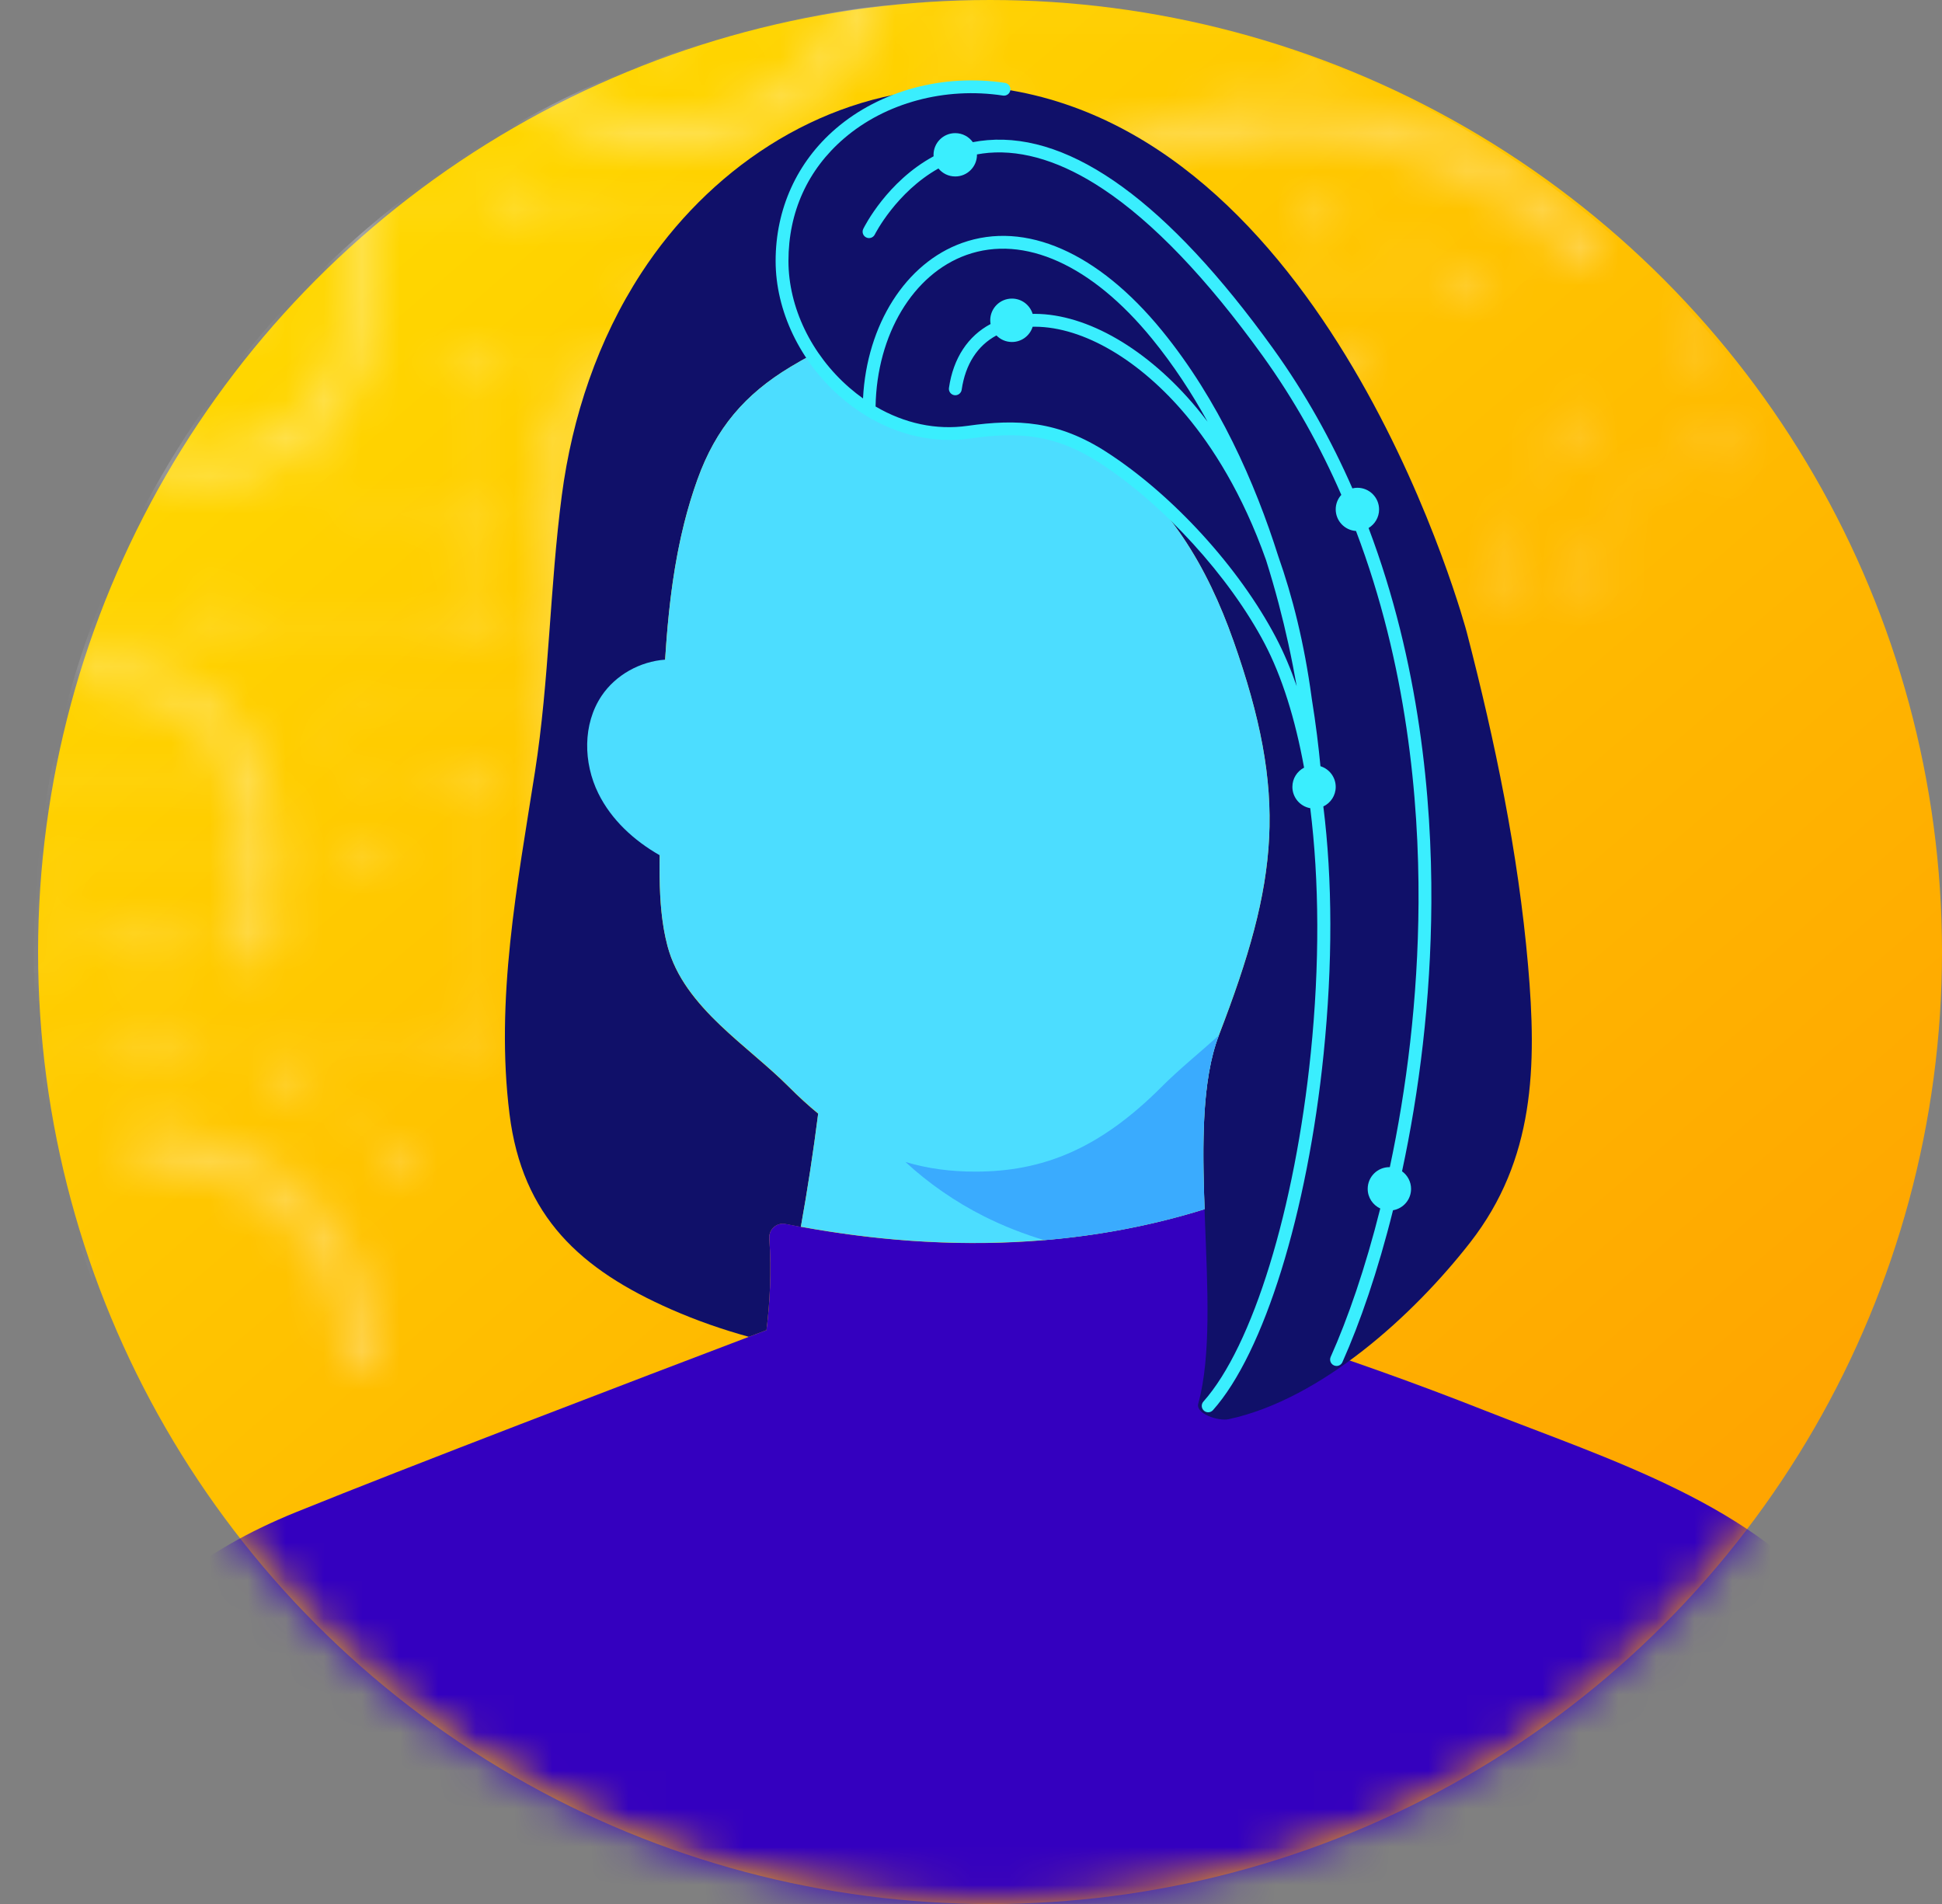 <svg fill="none" height="50" viewBox="0 0 51 50" width="51" xmlns="http://www.w3.org/2000/svg" xmlns:xlink="http://www.w3.org/1999/xlink"><rect x="0" y="0" width="51" height="50" fill="#808080" stroke="none"/><linearGradient id="a" gradientUnits="userSpaceOnUse" x1="44.201" x2="12.901" y1="40.617" y2="4.293"><stop offset="0" stop-color="#ffa500"/><stop offset="1" stop-color="#ffd600"/></linearGradient><clipPath id="b"><path d="m0 0h72.099v46.404h-72.099z" transform="matrix(1 -0 -0 -1 -6.921 36.235)"/></clipPath><clipPath id="c"><path d="m1 0h49.999v49.999h-49.999z"/></clipPath><mask id="d" height="48" maskUnits="userSpaceOnUse" width="73" x="-7" y="-11"><g clip-path="url(#b)" fill="none"><g mask="url(#e)"><path d="m0 0h72.099v47.271h-72.099z" fill="#fff" transform="matrix(1 -0 -0 -1 -6.921 37.211)"/></g></g></mask><mask id="e" height="48" maskUnits="userSpaceOnUse" width="74" x="-7" y="-11"><path d="m-6.781 35.577c0-5.954 4.826-10.78 10.78-10.78l2.74.003" fill="none" stroke="#fff" stroke-linecap="round" stroke-linejoin="round" stroke-width=".108"/><path d="m20.576 13.958h-8.402s-3.578.394-4.276-2.591" fill="none" stroke="#fff" stroke-linecap="round" stroke-linejoin="round" stroke-width=".108"/><path d="m20.576 16.126h-23.961" fill="none" stroke="#fff" stroke-linecap="round" stroke-linejoin="round" stroke-width=".108"/><path d="m33.794 3.131h-7.526" fill="none" stroke="#fff" stroke-linecap="round" stroke-linejoin="round" stroke-width=".108"/><path d="m60.434 1.5c-1.906-1.946-4.563-3.154-7.502-3.154-1.936 0-3.75.524-5.307 1.438" fill="none" stroke="#fff" stroke-linecap="round" stroke-linejoin="round" stroke-width=".108"/><path d="m58.597 3.43c-1.508-1.415-3.537-2.282-5.769-2.282-1.964 0-3.771.671-5.204 1.797" fill="none" stroke="#fff" stroke-linecap="round" stroke-linejoin="round" stroke-width=".108"/><path d="m47.33 9.371c0-3.056 2.477-5.534 5.534-5.534v-2.69" fill="none" stroke="#fff" stroke-linecap="round" stroke-linejoin="round" stroke-width=".976"/><path d="m44.7-3.412v12.49" fill="none" stroke="#fff" stroke-linecap="round" stroke-linejoin="round" stroke-width=".108"/><path d="m44.7.845-5.171 0s-1.371.017-1.371 1.444c0 1.426-.005 1.759-.005 1.759" fill="none" stroke="#fff" stroke-linecap="round" stroke-linejoin="round" stroke-width=".108"/><path d="m28.454-.516v-6.114c0-.753-.611-1.364-1.364-1.364-.753 0-1.364.611-1.364 1.364v5.275s-.423 3.879-2.382 5.234" fill="none" stroke="#fff" stroke-linecap="round" stroke-linejoin="round" stroke-width=".108"/><path d="m22.961-8.787v7.083c0 2.902-2.427 5.254-5.421 5.254-2.994 0-5.421-2.352-5.421-5.254v-7.083" fill="none" stroke="#fff" stroke-linecap="round" stroke-linejoin="round" stroke-width=".976"/><path d="m34.399.96-16.714 0c-1.552 0-2.811-1.258-2.811-2.811v-8.371" fill="none" stroke="#fff" stroke-linecap="round" stroke-linejoin="round" stroke-width=".108"/><path d="m41.593 6.466c-1.964-2.055-4.732-3.335-7.799-3.335-5.957 0-10.786 4.829-10.786 10.786v3.792" fill="none" stroke="#fff" stroke-linecap="round" stroke-linejoin="round" stroke-width=".976"/><path d="m38.745 7.451-21.638 0" fill="none" stroke="#fff" stroke-linecap="round" stroke-linejoin="round" stroke-width=".108"/><path d="m41.826 15.042h-6.163" fill="none" stroke="#fff" stroke-linecap="round" stroke-linejoin="round" stroke-width=".108"/><path d="m35.252 9.621h-8.273s-1.252 1.66-1.252 4.337h5.294" fill="none" stroke="#fff" stroke-linecap="round" stroke-linejoin="round" stroke-width=".108"/><path d="m38.75 7.445c-1.162-1.009-2.679-1.62-4.338-1.62" fill="none" stroke="#fff" stroke-linecap="round" stroke-linejoin="round" stroke-width=".108"/><path d="m14.884 11.75h18.835c1.226 0 2.22.994 2.22 2.22 0 1.226-.994 2.22-2.22 2.22h-5.066" fill="none" stroke="#fff" stroke-linecap="round" stroke-linejoin="round" stroke-width=".108"/><path d="m45.079 11.789c-1.796 0-3.253 1.456-3.253 3.253" fill="none" stroke="#fff" stroke-linecap="round" stroke-linejoin="round" stroke-width=".108"/><path d="m41.242 11.214s-1.618 1.377-1.618 3.828" fill="none" stroke="#fff" stroke-linecap="round" stroke-linejoin="round" stroke-width=".108"/><path d="m30.375 9.621s-2.002 2.117-2.002 4.337" fill="none" stroke="#fff" stroke-linecap="round" stroke-linejoin="round" stroke-width=".108"/><path d="m14.884 18.227h-5.02c-.608 0-1.1.493-1.1 1.1s.493 1.1 1.1 1.1h10.712" fill="none" stroke="#fff" stroke-linecap="round" stroke-linejoin="round" stroke-width=".108"/><path d="m14.875 22.645h8.141" fill="none" stroke="#fff" stroke-linecap="round" stroke-linejoin="round" stroke-width=".108"/><path d="m4.031 3.173v-6.243c0-1.506 1.221-2.727 2.727-2.727s2.727 1.221 2.727 2.727c0 0-.638 8.354 6.379 8.354" fill="none" stroke="#fff" stroke-linecap="round" stroke-linejoin="round" stroke-width=".108"/><path d="m4.031.96s1.41.217 2.729 1.536" fill="none" stroke="#fff" stroke-linecap="round" stroke-linejoin="round" stroke-width=".108"/><path d="m3.343 5.284h-8.944" fill="none" stroke="#fff" stroke-linecap="round" stroke-linejoin="round" stroke-width=".108"/><path d="m-3.385 9.62 7.224.001s1.882 0 2.86-1.469" fill="none" stroke="#fff" stroke-linecap="round" stroke-linejoin="round" stroke-width=".108"/><path d="m1.805 13.957s-3.184-1.297-3.184-6.444v-5.147c0-.763.618-1.381 1.381-1.381.763 0 1.381.618 1.381 1.381l.014 5.882c0 2.208 1.79 3.998 3.998 3.998s3.998-1.79 3.998-3.998l.07-2.965h12.051" fill="none" stroke="#fff" stroke-linecap="square" stroke-linejoin="round" stroke-width=".108"/><path d="m1.384 2.367.014 5.882c0 2.208 1.79 3.998 3.998 3.998s3.998-1.79 3.998-3.998l.07-2.965" fill="none" stroke="#fff" stroke-linecap="round" stroke-linejoin="round" stroke-width=".976"/><path d="m-5.473 13.957h7.279" fill="none" stroke="#fff" stroke-linecap="round" stroke-linejoin="round" stroke-width=".108"/><path d="m17.395 9.621s-2.51-.09-2.51 2.175l-.01 10.85" fill="none" stroke="#fff" stroke-linecap="round" stroke-linejoin="round" stroke-width=".976"/><path d="m12.174 9.621h11.724" fill="none" stroke="#fff" stroke-linecap="round" stroke-linejoin="round" stroke-width=".108"/><path d="m12.174 16.126v-6.505" fill="none" stroke="#fff" stroke-linecap="round" stroke-linejoin="round" stroke-width=".108"/><path d="m12.132 20.427v6.758s-3.267-.613-4.869.989" fill="none" stroke="#fff" stroke-linecap="round" stroke-linejoin="round" stroke-width=".108"/><path d="m4 24.547v5.673" fill="none" stroke="#fff" stroke-linecap="round" stroke-linejoin="round" stroke-width=".108"/><path d="m9.818 22.625h-7.705c-.6 0-1.087.487-1.087 1.087 0 .601.487 1.087 1.087 1.087l1.885-.003" fill="none" stroke="#fff" stroke-linecap="round" stroke-linejoin="round" stroke-width=".108"/><path d="m-.523 28.898c-1.671-.619-2.861-2.227-2.861-4.113 0-2.422 1.963-4.385 4.385-4.385h5.514" fill="none" stroke="#fff" stroke-linecap="round" stroke-linejoin="round" stroke-width=".108"/><path d="m10.473 30.564c-1.519-1.859-3.83-3.045-6.418-3.045-1.693 0-3.267.508-4.578 1.379-2.234 1.484-3.706 4.023-3.706 6.905" fill="none" stroke="#fff" stroke-linecap="square" stroke-linejoin="round" stroke-width=".108"/><path d="m9.455 35.623c0-3.004-2.435-5.439-5.439-5.439" fill="none" stroke="#fff" stroke-linecap="round" stroke-linejoin="round" stroke-width=".976"/><path d="m1.657 33.473h-5.554" fill="none" stroke="#fff" stroke-linecap="round" stroke-linejoin="round" stroke-width=".108"/><path d="m6.739 24.799v-3.076c0-2.219-1.798-4.017-4.017-4.017" fill="none" stroke="#fff" stroke-linecap="round" stroke-linejoin="round" stroke-width=".976"/><path d="m6.76 2.495v-3.696" fill="none" stroke="#fff" stroke-linecap="round" stroke-linejoin="round" stroke-width=".108"/><path d="m28.979 11.75h4.74c1.226 0 2.22.994 2.22 2.22 0 1.226-.994 2.22-2.22 2.22h-4.74" fill="none" stroke="#fff" stroke-linecap="round" stroke-linejoin="round" stroke-width=".976"/><path d="m34.394 1.391c-.239 0-.434-.194-.434-.434 0-.24.194-.434.434-.434s.434.194.434.434c0 .24-.194.434-.434.434z" fill="#fff"/><path d="m4.077 1.497c-.24 0-.434-.194-.434-.434 0-.24.194-.434.434-.434.24 0 .434.194.434.434 0 .24-.194.434-.434.434z" fill="#fff"/><path d="m4.031 3.512c-.24 0-.434-.194-.434-.434 0-.24.194-.434.434-.434.24 0 .434.194.434.434 0 .24-.194.434-.434.434z" fill="#fff"/><path d="m1.343 3.512c-.24 0-.434-.194-.434-.434 0-.24.194-.434.434-.434.24 0 .434.194.434.434 0 .24-.194.434-.434.434z" fill="#fff"/><path d="m1.343 5.717c-.24 0-.434-.194-.434-.434 0-.24.194-.434.434-.434.24 0 .434.194.434.434 0 .24-.194.434-.434.434z" fill="#fff"/><path d="m3.344 5.717c-.24 0-.434-.194-.434-.434 0-.24.194-.434.434-.434.24 0 .434.194.434.434 0 .24-.194.434-.434.434z" fill="#fff"/><path d="m1.343 7.878c-.24 0-.434-.194-.434-.434 0-.24.194-.434.434-.434.24 0 .434.194.434.434 0 .24-.194.434-.434.434z" fill="#fff"/><path d="m1.718 10.072c-.24 0-.434-.194-.434-.434 0-.24.194-.434.434-.434.24 0 .434.194.434.434 0 .24-.194.434-.434.434z" fill="#fff"/><path d="m6.699 8.585c-.24 0-.434-.194-.434-.434 0-.24.194-.434.434-.434.24 0 .434.194.434.434 0 .24-.194.434-.434.434z" fill="#fff"/><path d="m7.84 11.963c-.24 0-.434-.194-.434-.434s.194-.434.434-.434c.24 0 .434.194.434.434s-.194.434-.434.434z" fill="#fff"/><path d="m1.817 14.391c-.24 0-.434-.194-.434-.434s.194-.434.434-.434.434.194.434.434-.194.434-.434.434z" fill="#fff"/><path d="m6.756 2.929c-.24 0-.434-.194-.434-.434 0-.24.194-.434.434-.434.24 0 .434.194.434.434 0 .24-.194.434-.434.434z" fill="#fff"/><path d="m25.208 1.391c-.239 0-.434-.194-.434-.434 0-.24.194-.434.434-.434s.434.194.434.434c0 .24-.194.434-.434.434z" fill="#fff"/><path d="m22.258 1.391c-.239 0-.434-.194-.434-.434 0-.24.194-.434.434-.434s.434.194.434.434c0 .24-.194.434-.434.434z" fill="#fff"/><path d="m17.586 1.391c-.24 0-.434-.194-.434-.434 0-.24.194-.434.434-.434.239 0 .434.194.434.434 0 .24-.194.434-.434.434z" fill="#fff"/><path d="m23.342 4.31c-.239 0-.434-.194-.434-.434 0-.24.194-.434.434-.434s.434.194.434.434c0 .24-.194.434-.434.434z" fill="#fff"/><path d="m21.508 5.717c-.239 0-.434-.194-.434-.434 0-.24.194-.434.434-.434s.434.194.434.434c0 .24-.194.434-.434.434z" fill="#fff"/><path d="m13.71 5.717c-.239 0-.434-.194-.434-.434 0-.24.194-.434.434-.434s.434.194.434.434c0 .24-.194.434-.434.434z" fill="#fff"/><path d="m9.484 5.717c-.24 0-.434-.194-.434-.434 0-.24.194-.434.434-.434s.434.194.434.434c0 .24-.194.434-.434.434z" fill="#fff"/><path d="m38.136 4.406c-.24 0-.434-.194-.434-.434 0-.24.194-.434.434-.434.239 0 .434.194.434.434 0 .24-.194.434-.434.434z" fill="#fff"/><path d="m32.522 3.608c-.239 0-.434-.194-.434-.434 0-.24.194-.434.434-.434s.434.194.434.434c0 .24-.194.434-.434.434z" fill="#fff"/><path d="m34.411 6.259c-.239 0-.434-.194-.434-.434 0-.24.194-.434.434-.434.24 0 .434.194.434.434 0 .24-.194.434-.434.434z" fill="#fff"/><path d="m38.745 7.878c-.239 0-.434-.194-.434-.434 0-.24.194-.434.434-.434s.434.194.434.434c0 .24-.194.434-.434.434z" fill="#fff"/><path d="m45.079 12.22c-.239 0-.434-.194-.434-.434 0-.24.194-.434.434-.434s.434.194.434.434c0 .239-.194.434-.434.434z" fill="#fff"/><path d="m41.827 15.475c-.239 0-.434-.194-.434-.434s.194-.434.434-.434.434.194.434.434-.194.434-.434.434z" fill="#fff"/><path d="m39.656 15.475c-.239 0-.434-.194-.434-.434s.194-.434.434-.434.434.194.434.434-.194.434-.434.434z" fill="#fff"/><path d="m41.242 11.648c-.239 0-.434-.194-.434-.434s.194-.434.434-.434.434.194.434.434-.194.434-.434.434z" fill="#fff"/><path d="m35.723 15.475c-.239 0-.434-.194-.434-.434s.194-.434.434-.434.434.194.434.434-.194.434-.434.434z" fill="#fff"/><path d="m28.373 14.367c-.239 0-.434-.194-.434-.434 0-.24.194-.434.434-.434s.434.194.434.434c0 .239-.194.434-.434.434z" fill="#fff"/><path d="m25.75 14.391c-.239 0-.434-.194-.434-.434s.194-.434.434-.434.434.194.434.434-.194.434-.434.434z" fill="#fff"/><path d="m31.031 14.391c-.239 0-.434-.194-.434-.434s.194-.434.434-.434.434.194.434.434-.194.434-.434.434z" fill="#fff"/><path d="m28.951 12.22c-.239 0-.434-.194-.434-.434 0-.24.194-.434.434-.434s.434.194.434.434c0 .239-.194.434-.434.434z" fill="#fff"/><path d="m26.021 12.22c-.239 0-.434-.194-.434-.434 0-.24.194-.434.434-.434s.434.194.434.434c0 .239-.194.434-.434.434z" fill="#fff"/><path d="m19.308 12.184c-.239 0-.434-.194-.434-.434s.194-.434.434-.434.434.194.434.434-.194.434-.434.434z" fill="#fff"/><path d="m14.907 12.22c-.24 0-.434-.194-.434-.434 0-.24.194-.434.434-.434.239 0 .434.194.434.434 0 .239-.194.434-.434.434z" fill="#fff"/><path d="m14.907 14.391c-.24 0-.434-.194-.434-.434s.194-.434.434-.434c.239 0 .434.194.434.434s-.194.434-.434.434z" fill="#fff"/><path d="m14.874 18.66c-.239 0-.434-.194-.434-.434s.194-.434.434-.434.434.194.434.434-.194.434-.434.434z" fill="#fff"/><path d="m12.132 20.861c-.24 0-.434-.194-.434-.434s.194-.434.434-.434c.239 0 .434.194.434.434s-.194.434-.434.434z" fill="#fff"/><path d="m12.132 27.617c-.24 0-.434-.194-.434-.434s.194-.434.434-.434c.239 0 .434.194.434.434s-.194.434-.434.434z" fill="#fff"/><path d="m7.454 28.643c-.24 0-.434-.194-.434-.434 0-.239.194-.434.434-.434.24 0 .434.194.434.434 0 .24-.194.434-.434.434z" fill="#fff"/><path d="m4.016 25.233c-.24 0-.434-.194-.434-.434s.194-.434.434-.434c.24 0 .434.194.434.434s-.194.434-.434.434z" fill="#fff"/><path d="m4.016 27.955c-.24 0-.434-.194-.434-.434 0-.239.194-.434.434-.434.24 0 .434.194.434.434 0 .24-.194.434-.434.434z" fill="#fff"/><path d="m1.671 33.907c-.24 0-.434-.194-.434-.434s.194-.434.434-.434c.24 0 .434.194.434.434s-.194.434-.434.434z" fill="#fff"/><path d="m4.016 30.6c-.24 0-.434-.194-.434-.434s.194-.434.434-.434c.24 0 .434.194.434.434s-.194.434-.434.434z" fill="#fff"/><path d="m9.455 36.057c-.24 0-.434-.194-.434-.434s.194-.434.434-.434c.24 0 .434.194.434.434s-.194.434-.434.434z" fill="#fff"/><path d="m10.473 31.003c-.239 0-.434-.194-.434-.434 0-.24.194-.434.434-.434s.434.194.434.434c0 .239-.194.434-.434.434z" fill="#fff"/><path d="m14.874 23.079c-.239 0-.434-.194-.434-.434s.194-.434.434-.434.434.194.434.434-.194.434-.434.434z" fill="#fff"/><path d="m23.015 23.079c-.239 0-.434-.194-.434-.434s.194-.434.434-.434c.24 0 .434.194.434.434s-.194.434-.434.434z" fill="#fff"/><path d="m20.587 20.861c-.239 0-.434-.194-.434-.434s.194-.434.434-.434.434.194.434.434-.194.434-.434.434z" fill="#fff"/><path d="m23.008 18.144c-.239 0-.434-.194-.434-.434s.194-.434.434-.434.434.194.434.434-.194.434-.434.434z" fill="#fff"/><path d="m20.587 14.391c-.239 0-.434-.194-.434-.434s.194-.434.434-.434.434.194.434.434-.194.434-.434.434z" fill="#fff"/><path d="m12.18 14.391c-.239 0-.434-.194-.434-.434s.194-.434.434-.434.434.194.434.434-.194.434-.434.434z" fill="#fff"/><path d="m20.576 16.56c-.239 0-.434-.194-.434-.434 0-.239.194-.434.434-.434s.434.194.434.434c0 .24-.194.434-.434.434z" fill="#fff"/><path d="m12.18 16.56c-.239 0-.434-.194-.434-.434 0-.239.194-.434.434-.434s.434.194.434.434c0 .24-.194.434-.434.434z" fill="#fff"/><path d="m5.897 16.56c-.24 0-.434-.194-.434-.434 0-.239.194-.434.434-.434.24 0 .434.194.434.434 0 .24-.194.434-.434.434z" fill="#fff"/><path d="m2.643 18.118c-.24 0-.434-.194-.434-.434s.194-.434.434-.434.434.194.434.434-.194.434-.434.434z" fill="#fff"/><path d="m6.556 20.861c-.24 0-.434-.194-.434-.434s.194-.434.434-.434c.24 0 .434.194.434.434s-.194.434-.434.434z" fill="#fff"/><path d="m6.739 23.059c-.24 0-.434-.194-.434-.434 0-.24.194-.434.434-.434.24 0 .434.194.434.434 0 .239-.194.434-.434.434z" fill="#fff"/><path d="m9.818 23.059c-.24 0-.434-.194-.434-.434 0-.24.194-.434.434-.434.24 0 .434.194.434.434 0 .239-.194.434-.434.434z" fill="#fff"/><path d="m6.739 25.233c-.24 0-.434-.194-.434-.434s.194-.434.434-.434c.24 0 .434.194.434.434s-.194.434-.434.434z" fill="#fff"/><path d="m27.005 10.072c-.239 0-.434-.194-.434-.434 0-.24.194-.434.434-.434s.434.194.434.434c0 .24-.194.434-.434.434z" fill="#fff"/><path d="m23.884 10.072c-.239 0-.434-.194-.434-.434 0-.24.194-.434.434-.434s.434.194.434.434c0 .24-.194.434-.434.434z" fill="#fff"/><path d="m17.369 10.072c-.239 0-.434-.194-.434-.434 0-.24.194-.434.434-.434s.434.194.434.434c0 .24-.194.434-.434.434z" fill="#fff"/><path d="m17.107 7.878c-.239 0-.434-.194-.434-.434 0-.24.194-.434.434-.434.24 0 .434.194.434.434 0 .24-.194.434-.434.434z" fill="#fff"/><path d="m22.402 7.878c-.239 0-.434-.194-.434-.434 0-.24.194-.434.434-.434s.434.194.434.434c0 .24-.194.434-.434.434z" fill="#fff"/><path d="m12.18 10.072c-.239 0-.434-.194-.434-.434 0-.24.194-.434.434-.434s.434.194.434.434c0 .24-.194.434-.434.434z" fill="#fff"/><path d="m30.12 10.072c-.239 0-.434-.194-.434-.434 0-.24.194-.434.434-.434s.434.194.434.434c0 .24-.194.434-.434.434z" fill="#fff"/><path d="m35.308 10.055c-.239 0-.434-.194-.434-.434 0-.24.194-.434.434-.434s.434.194.434.434c0 .24-.194.434-.434.434z" fill="#fff"/><path d="m26.292 3.555c-.239 0-.434-.194-.434-.434 0-.24.194-.434.434-.434s.434.194.434.434c0 .24-.194.434-.434.434z" fill="#fff"/><path d="m41.593 6.892c-.239 0-.434-.194-.434-.434 0-.24.194-.434.434-.434s.434.194.434.434c0 .24-.194.434-.434.434z" fill="#fff"/><path d="m44.684 1.278c-.239 0-.434-.194-.434-.434 0-.24.194-.434.434-.434s.434.194.434.434c0 .24-.194.434-.434.434z" fill="#fff"/><path d="m44.684 9.513c-.239 0-.434-.194-.434-.434 0-.24.194-.434.434-.434s.434.194.434.434c0 .24-.194.434-.434.434z" fill="#fff"/><path d="m47.652.155c-.24 0-.434-.194-.434-.434 0-.24.194-.434.434-.434.239 0 .434.194.434.434 0 .24-.194.434-.434.434z" fill="#fff"/><path d="m47.624 3.381c-.239 0-.434-.194-.434-.434s.194-.434.434-.434.434.194.434.434-.194.434-.434.434z" fill="#fff"/><path d="m47.33 9.805c-.239 0-.434-.194-.434-.434 0-.24.194-.434.434-.434s.434.194.434.434c0 .24-.194.434-.434.434z" fill="#fff"/></mask><mask id="f" height="50" maskUnits="userSpaceOnUse" width="50" x="1" y="0"><circle cx="26" cy="25" fill="#fff" r="25"/></mask><circle cx="26" cy="25" fill="url(#a)" r="25"/><g mask="url(#d)" opacity=".3"><circle cx="25.887" cy="25" fill="#fff" r="25"/></g><g clip-path="url(#c)"><g mask="url(#f)"><path d="m24.789 2.324c-.054.004-.091.006-.102.007-3.247.203-6.097 2.154-7.845 4.838-1.141 1.752-1.817 3.775-2.089 5.848-.316 2.415-.327 4.841-.704 7.251-.465 2.967-1.045 5.979-.668 8.99.336 2.688 1.858 4.081 4.258 5.133.658.288 1.337.525 2.029.715.157-.06.311-.118.461-.175.087-.706.134-1.529.074-2.414-.002-.023-0-.046.002-.068.012-.099.065-.184.14-.241.002-.001.003-.003.005-.004.007-.005.014-.009.021-.014.004-.002.007-.005.011-.007.006-.004.013-.007.02-.01.005-.003.01-.005.015-.007.006-.003.012-.005.019-.008.006-.002.012-.004.018-.006.006-.002.012-.004.018-.005.007-.002.014-.003.021-.004.006-.001.011-.002.017-.003.008-.001.015-.002.023-.002.005-0.0.011-.001.016-.001.009-0.0.018 0.0.027.001.005 0.0.009 0.0.014.001.014.001.027.003.041.006.079.015.157.03.235.044.055.01.11.021.165.031.177-.988.329-1.979.455-2.973-.255-.21-.512-.444-.773-.706-.542-.544-1.211-1.055-1.803-1.621-.624-.597-1.164-1.255-1.381-2.077-.309-1.173-.175-2.429-.195-3.668 0 0.0 0.0 0.0 0.0 0-.009-.771.026-1.546.057-2.309.086-2.141.202-4.271.928-6.282.483-1.339 1.242-2.228 2.443-2.95.182-.109.368-.216.559-.317-.49-.733-.784-1.593-.784-2.464 0-2.548 1.958-4.234 4.252-4.527z" fill="#101069"/><path d="m50.005 52.808c.346-2.92-.065-8.07-1.737-10.419-2.022-2.841-6.071-4.082-9.298-5.357-1.816-.717-3.661-1.374-5.528-1.97-.075-.996-.115-1.732-.272-3.354-.023-.243-.271-.396-.499-.31-3.493 1.321-7.546 1.63-12.04.743-.231-.046-.444.14-.428.375.06.884.014 1.708-.074 2.414-3.635 1.381-9.444 3.601-12.363 4.784-2.413.978-4.497 2.49-5.303 4.808-.643 1.849-.546 5.974-.369 8.286z" fill="#3400bf"/><path d="m40.129 25.35c-.258-2.955-.866-5.881-1.61-8.749 0 0-3.427-12.931-12.154-14.258-2.894-.44-5.829 1.388-5.829 4.508 0 2.472 2.363 4.857 4.894 4.499 1.363-.193 2.352-.103 3.544.668 1.716 1.109 2.739 2.897 3.41 4.791 1.446 4.088 1.198 6.301-.374 10.378-.946 2.454.146 7.174-.542 9.675-.073.265.53.465.799.407 2.428-.524 4.844-2.722 6.339-4.637 1.707-2.187 1.753-4.644 1.523-7.282z" fill="#101069"/><path d="m32.385 16.809c-.67-1.895-1.693-3.682-3.41-4.791-1.192-.771-2.181-.861-3.544-.668-1.639.232-3.208-.687-4.11-2.035-.191.102-.377.208-.559.317-1.201.722-1.96 1.611-2.443 2.95-.551 1.528-.75 3.123-.852 4.741-.659.047-1.298.4-1.668.95-.499.743-.482 1.76-.086 2.562.343.695.936 1.239 1.612 1.624-.009.727 0 1.449.148 2.144.002.01.004.021.007.031.015.069.031.138.049.206.013.051.028.101.044.15.005.016.011.031.016.046.011.034.022.068.035.101.007.018.014.035.021.052.012.031.024.061.037.091.007.018.016.035.024.052.013.029.026.059.04.088.008.017.017.034.026.051.015.029.029.058.045.087.009.016.018.032.027.048.016.029.032.058.049.086.009.015.019.03.028.045.018.029.035.058.054.086.009.014.019.028.028.042.019.029.039.058.059.087.009.013.018.026.028.038.021.03.042.059.064.088.009.012.018.023.027.035.023.03.046.06.07.09.008.01.017.02.025.03.025.031.05.062.076.092.007.009.015.018.022.026.027.032.055.063.083.095.006.007.013.014.019.021.029.033.059.065.089.098.005.006.011.011.016.017.032.034.064.067.096.101.004.004.008.008.011.012.034.035.069.07.104.105.002.002.004.004.006.005.037.037.075.073.113.109.592.566 1.26 1.077 1.803 1.621.261.262.518.496.773.706-.126.994-.277 1.985-.455 2.973 3.899.712 7.46.517 10.602-.463-.062-1.714-.074-3.398.377-4.568 1.572-4.078 1.82-6.29.374-10.378z" fill="#4cddff"/><path d="m34.751 21.179c.193-.091.327-.287.327-.514 0-.256-.169-.472-.401-.544-.045-.479-.117-1.092-.231-1.794-0-.001 0-.002-0-.003-.194-1.439-.506-2.668-.876-3.715-.61-1.929-1.566-4.103-3.056-5.928-1.676-2.053-3.588-2.892-5.245-2.302-1.484.528-2.506 2.148-2.605 4.084-.122-.087-.241-.181-.358-.282-1.002-.87-1.6-2.114-1.6-3.329 0-1.283.505-2.396 1.46-3.217 1.089-.936 2.65-1.357 4.175-1.125.092.014.178-.049.192-.141.014-.092-.049-.178-.141-.192-1.621-.246-3.282.203-4.445 1.203-1.017.874-1.578 2.108-1.578 3.472-0 1.311.641 2.65 1.716 3.583.204.177.418.334.641.471.004.003.009.005.013.008.845.515 1.802.733 2.716.603 1.265-.179 2.232-.132 3.429.642 1.663 1.075 3.402 2.981 4.327 4.742.455.867.803 1.976 1.036 3.258-.183.095-.307.285-.307.505 0 .28.203.513.469.56.238 1.905.25 4.108.015 6.422-.418 4.109-1.526 7.706-2.821 9.161-.062.07-.056.176.014.238.032.029.072.043.112.043.046 0 .093-.019.126-.057 1.34-1.505 2.48-5.176 2.905-9.351.241-2.369.233-4.584-.007-6.502zm-5.684-9.303c-1.28-.828-2.349-.879-3.659-.693-.822.117-1.656-.063-2.414-.508.032-1.887.984-3.479 2.388-3.98 1.514-.539 3.289.262 4.87 2.198.56.686 1.043 1.424 1.46 2.18-.099-.13-.196-.253-.291-.366-1.281-1.537-2.866-2.459-4.239-2.465-.005-0-.01-0-.015-0-.016 0-.032.001-.048.001-.072-.233-.288-.402-.544-.402-.315 0-.57.255-.57.57 0 .033.004.066.009.098-.591.314-.98.894-1.093 1.678-.013.092.051.178.143.191.091.013.178-.051.191-.143.098-.673.418-1.161.913-1.426.103.106.248.172.407.172.256 0 .472-.168.544-.4.016-0.0.032-.001.049-.001.005 0 .009 0.0.014 0 1.276.006 2.764.883 3.982 2.344.668.802 1.461 2.024 2.085 3.787.247.782.437 1.523.582 2.182.086.392.159.769.222 1.126-.16-.462-.341-.888-.543-1.273-.964-1.837-2.707-3.748-4.442-4.869z" fill="#3aeefe"/><path d="m35.941 13.866c.165-.1.276-.28.276-.487 0-.315-.255-.57-.57-.57-.045 0-.088.006-.131.016-.55-1.256-1.236-2.497-2.09-3.682-2.746-3.811-5.268-5.649-7.494-5.463-.132.011-.26.029-.384.053-.103-.143-.272-.237-.462-.237-.315 0-.57.255-.57.57 0 .013.001.025.002.038-1.22.66-1.815 1.841-1.847 1.906-.041.083-.007.184.077.225.083.041.184.007.226-.077.007-.015.562-1.111 1.671-1.734.104.128.263.21.442.21.315 0 .57-.255.57-.57 0-.003-0-.006-.001-.009.1-.018.202-.033.308-.042.928-.077 1.939.243 3.006.952 1.316.874 2.723 2.345 4.184 4.372.847 1.176 1.528 2.409 2.071 3.658-.091.101-.147.234-.147.381 0 .302.236.549.533.568 1.331 3.502 1.657 7.049 1.642 9.761-.014 2.529-.317 4.901-.754 6.946-.004-0-.008-.001-.011-.001-.315 0-.57.255-.57.57 0 .229.135.425.33.516-.392 1.566-.854 2.895-1.302 3.897-.038.085 0 .185.085.223.022.01.046.015.069.015.064 0 .126-.037.154-.1.458-1.024.93-2.385 1.329-3.989.269-.045.474-.279.474-.561 0-.19-.094-.358-.237-.462.446-2.075.756-4.483.77-7.051.015-2.734-.313-6.307-1.649-9.843z" fill="#3aeefe"/><path d="m27.425 32.568c1.474-.124 2.879-.398 4.209-.812-.062-1.714-.074-3.398.377-4.568-.504.457-1.041.887-1.504 1.352-1.634 1.638-3.13 2.228-4.897 2.228-.64 0-1.244-.078-1.832-.254.605.558 1.301 1.044 2.069 1.43.501.252 1.031.459 1.579.625z" fill="#3aabfe"/></g></g></svg>